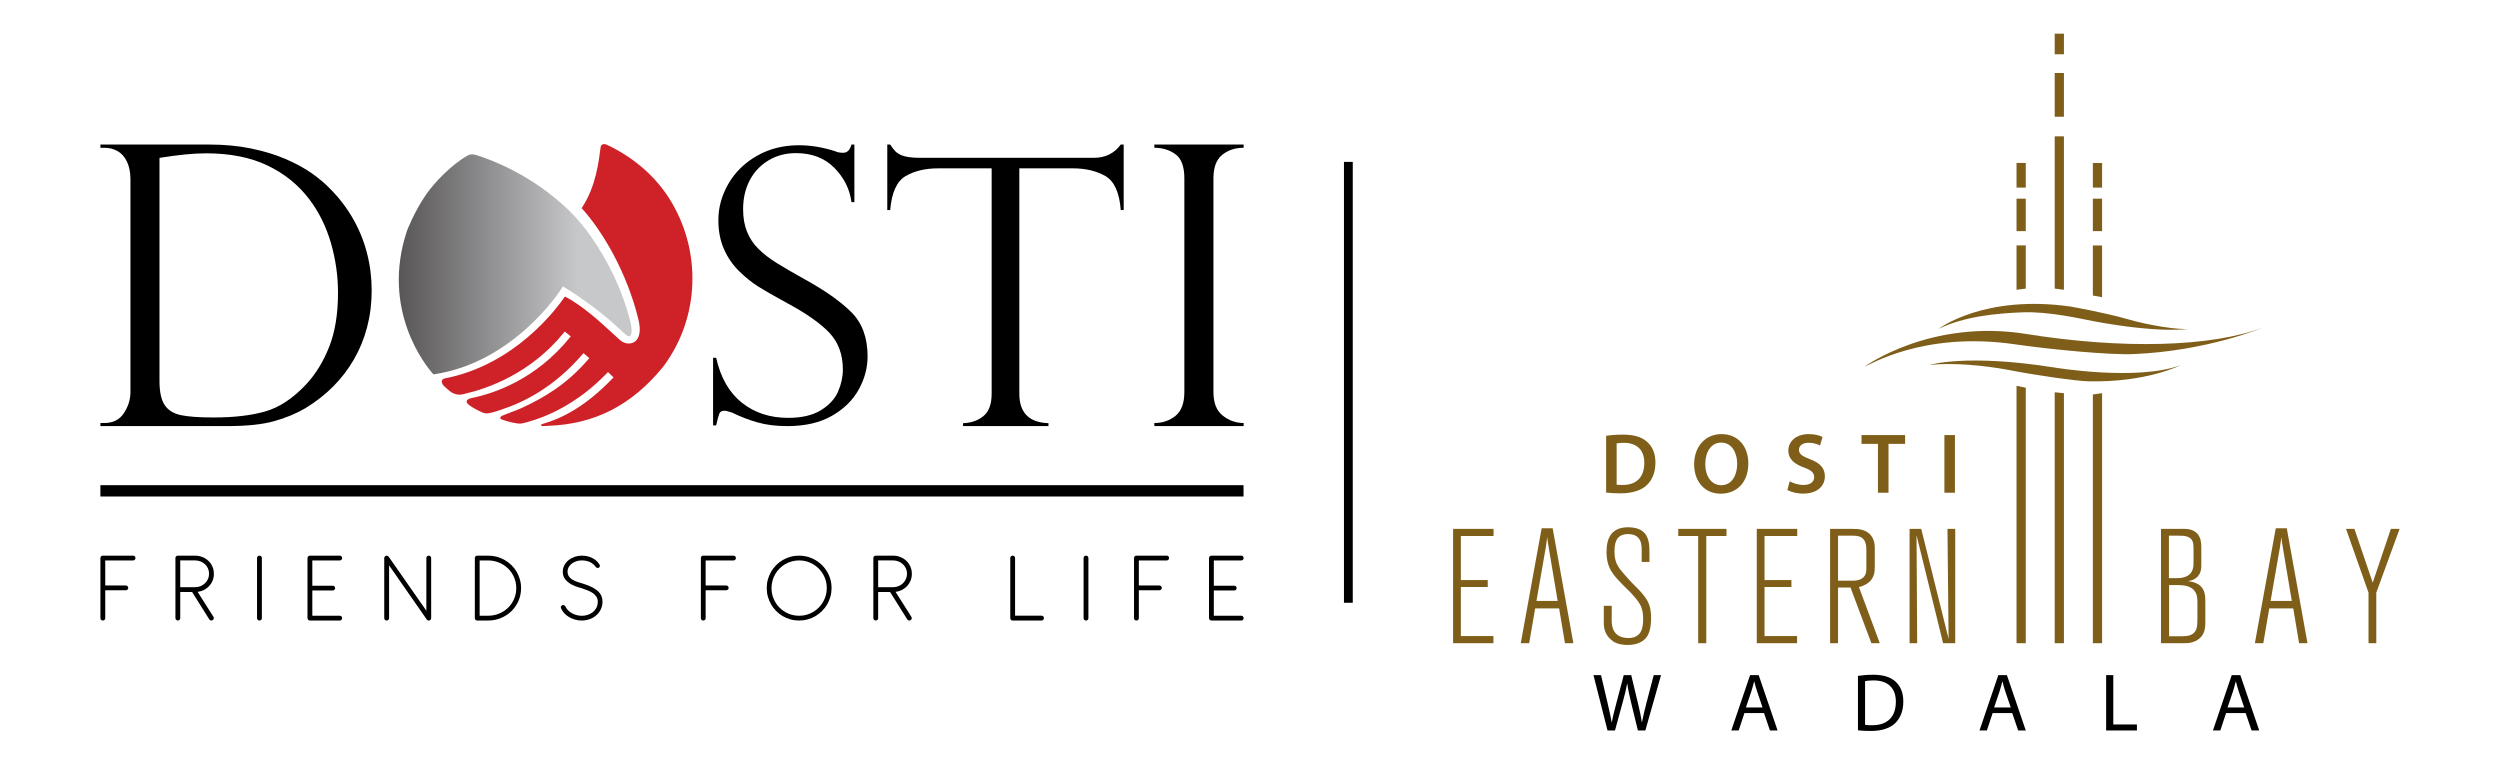 <?xml version="1.0" encoding="UTF-8"?>
<!DOCTYPE svg PUBLIC "-//W3C//DTD SVG 1.1//EN" "http://www.w3.org/Graphics/SVG/1.1/DTD/svg11.dtd">
<!-- Creator: CorelDRAW -->
<svg xmlns="http://www.w3.org/2000/svg" xml:space="preserve" width="28.787mm" height="8.805mm" version="1.1" style="shape-rendering:geometricPrecision; text-rendering:geometricPrecision; image-rendering:optimizeQuality; fill-rule:evenodd; clip-rule:evenodd"
viewBox="0 0 2878.66 880.53"
 xmlns:xlink="http://www.w3.org/1999/xlink"
 xmlns:xodm="http://www.corel.com/coreldraw/odm/2003">
 <defs>
  <style type="text/css">
   <![CDATA[
    .fil4 {fill:none}
    .fil5 {fill:black;fill-rule:nonzero}
    .fil0 {fill:black;fill-rule:nonzero}
    .fil3 {fill:#7E5E19;fill-rule:nonzero}
    .fil1 {fill:#CF2128;fill-rule:nonzero}
    .fil2 {fill:url(#id0)}
   ]]>
  </style>
  <linearGradient id="id0" gradientUnits="userSpaceOnUse" x1="360.02" y1="304.42" x2="666.45" y2="304.42">
   <stop offset="0" style="stop-opacity:1; stop-color:#231F20"/>
   <stop offset="1" style="stop-opacity:1; stop-color:#C7C8CA"/>
  </linearGradient>
 </defs>
 <g id="Layer_x0020_1">
  <g id="_2315808053472">
   <g>
    <g>
     <path class="fil0" d="M183.59 181.79l0 256.9c0,12.63 2,21.89 6.04,27.83 4.04,5.96 10.31,9.78 18.82,11.57 8.52,1.75 20.98,2.64 37.43,2.64 23.48,0 43.29,-2.33 59.43,-6.92 16.14,-4.63 31.8,-14.93 46.88,-30.93 11.14,-11.89 20.09,-26.43 26.85,-43.6 6.77,-17.14 10.12,-37.92 10.12,-62.27 0,-19.23 -2.71,-38.25 -8.14,-57.12 -5.44,-18.84 -13.73,-35.64 -24.85,-50.33 -12.5,-16.56 -28.5,-29.53 -48.11,-38.93 -19.59,-9.41 -43.19,-14.08 -70.78,-14.08 -14.24,0 -32.13,1.74 -53.69,5.24zm-68.03 -11.64l0 -3.71 124.8 0c17.47,0 33.59,1.44 48.34,4.48 14.74,3.02 27.95,7.01 39.6,11.98 11.68,5.01 21.77,10.48 30.28,16.4 8.49,5.97 15.69,12.01 21.56,18.2 10.3,10.27 19.01,21.69 26.2,34.19 7.2,12.55 12.58,25.82 16.18,39.74 3.6,13.94 5.4,28.32 5.4,43.15 0,14.81 -1.77,28.88 -5.29,42.25 -3.5,13.36 -8.58,25.72 -15.19,37.08 -6.59,11.39 -14.5,21.68 -23.65,30.92 -9.19,9.26 -19.85,17.64 -32.02,25.12 -10.46,6.16 -22.39,11.16 -35.91,14.96 -13.5,3.84 -31.76,5.75 -54.78,5.75l-145.52 0 0 -3.54 4.39 0c10.15,0 17.7,-3.81 22.67,-11.44 5.01,-7.63 7.52,-15.71 7.52,-24.22l0 -244.78c0,-8.22 -1.38,-15.1 -4.08,-20.67 -2.71,-5.59 -6.36,-9.62 -10.89,-12.12 -4.56,-2.51 -9.63,-3.74 -15.22,-3.74l-4.39 0z"/>
     <path class="fil0" d="M983.78 232.79l-3.36 0c-1.95,-15.02 -8.55,-28.19 -19.7,-39.5 -11.19,-11.3 -25.89,-16.97 -44.17,-16.97 -11.95,0 -22.55,2.82 -31.82,8.45 -9.28,5.58 -16.46,13.27 -21.51,22.93 -5.06,9.75 -7.59,20.83 -7.59,33.32 0,9.72 1.5,18.29 4.54,25.84 3.01,7.51 7.45,14.16 13.37,19.93 5.91,5.75 12.84,11.16 20.88,16.11 8.01,5 18.84,11.29 32.47,18.89 22.76,12.51 40.47,24.97 53.12,37.43 12.63,12.42 18.97,29.45 18.97,51.09 0,13.22 -3.39,25.97 -10.23,38.28 -6.82,12.32 -17.1,22.38 -30.88,30.25 -13.79,7.87 -30.87,11.82 -51.23,11.82 -12.79,0 -24.11,-1.36 -33.93,-4.15 -9.85,-2.74 -19.83,-6.54 -29.94,-11.47 -4.23,-1.42 -7.09,-2.08 -8.63,-2.08 -2.96,0 -4.9,1.04 -5.82,3.13 -0.9,2.11 -2.14,6.67 -3.7,13.72l-3.56 0 0 -77.8 3.56 0c5.06,22.77 14.91,39.99 29.53,51.65 14.62,11.67 32.4,17.5 53.33,17.5 15.73,0 28.36,-2.96 37.85,-8.87 9.51,-5.89 16.07,-13.07 19.69,-21.49 3.68,-8.44 5.49,-16.86 5.49,-25.3 0,-17.42 -5.3,-31.63 -15.9,-42.69 -10.62,-11 -26.77,-22.29 -48.39,-33.83 -14.88,-8.16 -25.92,-14.48 -33.1,-18.98 -7.15,-4.5 -14.44,-10.33 -21.83,-17.51 -7.36,-7.16 -13.24,-15.62 -17.58,-25.38 -4.35,-9.77 -6.56,-20.98 -6.56,-33.64 0,-14.61 3.87,-28.58 11.62,-41.96 7.71,-13.32 18.68,-24.03 32.88,-32.13 14.2,-8.1 30.29,-12.13 48.29,-12.13 13.59,0 27.6,2.33 41.92,6.96 2.25,1.15 5.29,1.7 9.07,1.7 4.64,0 7.82,-3.17 9.49,-9.48l3.36 0 0 66.36z"/>
     <path class="fil0" d="M1293.88 241.9l-3.35 0c-1.55,-20.12 -7.43,-33.18 -17.63,-39.12 -10.22,-5.91 -22.78,-8.93 -37.74,-8.93l-61.45 0 0 259.46c0,21.94 11.18,33.27 33.54,33.97l0 3.38 -98.35 0 0 -3.38c9.22,-0.27 17.03,-2.96 23.38,-8.08 6.36,-5.11 9.56,-13.74 9.56,-25.89l0 -259.46 -61.45 0c-14.99,0 -27.51,3.02 -37.66,8.93 -10.14,5.94 -16.02,19 -17.74,39.12l-3.34 0 0 -75.48 3.34 0c2.27,3.51 4.21,6.05 5.91,7.74 1.65,1.69 3.82,3.12 6.5,4.32 2.66,1.17 5.76,2.02 9.31,2.5 3.57,0.49 7.8,0.74 12.71,0.74l200.06 0c13.3,0 23.62,-5.12 31.05,-15.3l3.35 0 0 75.48z"/>
     <path class="fil0" d="M1432 166.43l0 3.73c-9.7,0 -17.93,2.69 -24.63,8.13 -6.79,5.45 -10.14,14.45 -10.14,27.07l0 246.1c0,12.49 3.59,21.53 10.77,27.18 7.2,5.66 15.2,8.47 24,8.47l0 3.55 -102.81 0 0 -3.55c9.4,0 17.51,-2.75 24.32,-8.24 6.84,-5.52 10.23,-14.65 10.23,-27.41l0 -246.1c0,-13.5 -3.39,-22.75 -10.23,-27.72 -6.81,-4.99 -14.92,-7.48 -24.32,-7.48l0 -3.73 102.81 0z"/>
     <polygon class="fil0" points="1431.88,571.73 115.54,571.73 115.54,558.69 1431.88,558.69 "/>
     <path class="fil0" d="M153.17 639.84c0.78,0 1.45,0.27 1.96,0.78 0.51,0.5 0.79,1.19 0.79,1.99 0,0.8 -0.28,1.45 -0.79,1.97 -0.51,0.53 -1.18,0.78 -1.96,0.78l-32.04 0 0 28.85 23.68 0c0.8,0 1.45,0.26 1.97,0.81 0.52,0.54 0.81,1.24 0.81,2 0,0.77 -0.29,1.42 -0.81,1.87 -0.52,0.54 -1.17,0.78 -1.97,0.78l-23.68 0 0 32.14c0,0.78 -0.28,1.42 -0.8,1.99 -0.54,0.48 -1.2,0.75 -1.95,0.75 -0.77,0 -1.46,-0.27 -1.99,-0.75 -0.56,-0.57 -0.84,-1.21 -0.84,-1.99l0 -69.3c0.08,-0.62 0.28,-1.18 0.7,-1.83 0.41,-0.57 1.12,-0.84 2.13,-0.84l34.79 0z"/>
     <path class="fil0" d="M207.48 645.32l0 30.86 16.98 0c2.33,0 4.49,-0.42 6.47,-1.24 1.98,-0.85 3.7,-1.98 5.15,-3.37 1.44,-1.41 2.55,-3.03 3.4,-4.9 0.8,-1.88 1.19,-3.86 1.19,-5.95 0,-2.19 -0.4,-4.22 -1.23,-6.1 -0.85,-1.89 -2.01,-3.52 -3.45,-4.9 -1.45,-1.37 -3.21,-2.48 -5.21,-3.25 -2.01,-0.77 -4.15,-1.15 -6.49,-1.15l-16.81 0zm37.29 23.22c-0.92,2.38 -2.26,4.45 -3.92,6.28 -1.66,1.78 -3.63,3.25 -5.92,4.46 -2.27,1.16 -4.75,1.92 -7.42,2.29l18.26 28.77c0.43,0.79 0.51,1.56 0.21,2.32 -0.27,0.78 -0.76,1.29 -1.5,1.61 -0.68,0.34 -1.35,0.36 -2.05,0.11 -0.69,-0.24 -1.22,-0.66 -1.58,-1.27l-19.68 -31.39 -13.69 0 0 30.03c0,0.8 -0.27,1.42 -0.79,1.97 -0.52,0.53 -1.15,0.77 -1.96,0.77 -0.78,0 -1.43,-0.24 -1.98,-0.77 -0.55,-0.55 -0.82,-1.17 -0.82,-1.97l0 -69.16c0,-0.79 0.27,-1.47 0.82,-1.98 0.55,-0.51 1.2,-0.77 1.98,-0.77l19.6 0c3.09,0 5.96,0.49 8.61,1.58 2.69,1.01 4.98,2.5 6.95,4.38 1.96,1.85 3.51,4.06 4.66,6.62 1.11,2.59 1.66,5.36 1.66,8.38 0,2.8 -0.44,5.33 -1.44,7.74z"/>
     <path class="fil0" d="M301.48 711.81c0,0.78 -0.26,1.42 -0.79,1.99 -0.52,0.48 -1.18,0.75 -1.95,0.75 -0.8,0 -1.45,-0.27 -2,-0.75 -0.53,-0.57 -0.82,-1.21 -0.82,-1.99l0 -69.21c0,-0.79 0.29,-1.48 0.82,-1.98 0.55,-0.51 1.2,-0.78 2,-0.78 0.77,0 1.43,0.27 1.95,0.78 0.53,0.5 0.79,1.19 0.79,1.98l0 69.21z"/>
     <path class="fil0" d="M356.58 714.55c-0.77,-0.08 -1.38,-0.37 -1.85,-0.92 -0.47,-0.54 -0.7,-1.22 -0.7,-1.99l0 -69.03c0,-0.84 0.28,-1.53 0.87,-2.03 0.57,-0.51 1.27,-0.74 2.04,-0.74l34.21 0c0.79,0 1.45,0.27 1.97,0.77 0.52,0.51 0.79,1.2 0.79,2 0,0.8 -0.27,1.44 -0.79,1.97 -0.52,0.53 -1.18,0.78 -1.97,0.78l-31.57 0 0 29.16 23.53 0c0.74,-0.09 1.42,0.2 1.93,0.75 0.55,0.54 0.8,1.22 0.8,1.97 0,0.81 -0.25,1.44 -0.8,1.94 -0.51,0.5 -1.19,0.75 -1.93,0.75l-23.53 0 0 29.08 31.57 0c0.79,0 1.45,0.24 1.97,0.77 0.52,0.54 0.79,1.19 0.79,1.97 0,0.76 -0.27,1.45 -0.79,2.05 -0.52,0.53 -1.18,0.8 -1.97,0.75l-34.57 0z"/>
     <path class="fil0" d="M447.97 651.04l0 60.76c0,0.79 -0.27,1.43 -0.8,2 -0.52,0.48 -1.18,0.75 -1.95,0.75 -0.76,0 -1.42,-0.27 -1.96,-0.75 -0.56,-0.57 -0.87,-1.21 -0.87,-2l0 -69.19c0,-0.78 0.31,-1.41 0.87,-1.93 0.54,-0.55 1.2,-0.83 1.96,-0.83 0.08,0 0.18,0.05 0.26,0.08 0.08,0 0.19,0.02 0.25,0.02 0.11,0.03 0.16,0.05 0.17,0.05 0.08,0 0.09,0 0.15,0.02 0.48,0.14 0.9,0.44 1.21,0.86l0.18 0.1 43.45 62.31 0 -60.68c0,-0.78 0.26,-1.42 0.82,-1.97 0.51,-0.53 1.19,-0.8 2.02,-0.8 0.77,0 1.42,0.27 1.9,0.8 0.53,0.55 0.8,1.19 0.8,1.97l0 69.19c0,0.66 -0.19,1.24 -0.6,1.76 -0.41,0.47 -0.92,0.8 -1.56,0.94 -0.04,0 -0.1,0 -0.19,0.05l-0.19 0 -0.45 0c-0.63,-0.08 -1.17,-0.29 -1.58,-0.61 -0.18,-0.14 -0.32,-0.31 -0.45,-0.47l-43.44 -62.43z"/>
     <path class="fil0" d="M594.41 677.24c0,-4.48 -0.86,-8.67 -2.55,-12.52 -1.68,-3.88 -4,-7.29 -6.95,-10.13 -2.94,-2.87 -6.37,-5.14 -10.34,-6.75 -3.93,-1.67 -8.17,-2.48 -12.63,-2.48l-9.69 0 0 63.66 9.69 0c4.46,0 8.7,-0.82 12.63,-2.42 3.97,-1.62 7.4,-3.88 10.34,-6.73 2.95,-2.83 5.27,-6.19 6.95,-10.07 1.69,-3.82 2.55,-8.05 2.55,-12.56zm-32.51 -37.39c3.51,0 6.89,0.41 10.15,1.26 3.24,0.89 6.26,2.14 9.07,3.77 2.78,1.59 5.36,3.54 7.7,5.8 2.29,2.24 4.3,4.77 5.95,7.51 1.62,2.8 2.88,5.78 3.81,9.01 0.91,3.19 1.38,6.55 1.38,10.04 0,5.27 -1.02,10.15 -2.98,14.7 -2.01,4.53 -4.7,8.48 -8.14,11.83 -3.46,3.37 -7.46,6.01 -12.07,7.89 -4.61,1.94 -9.55,2.89 -14.79,2.89l-12.48 0c-0.78,0 -1.44,-0.26 -1.98,-0.76 -0.55,-0.57 -0.82,-1.2 -0.82,-1.98l0 -69.22c0,-0.79 0.27,-1.48 0.82,-1.98 0.54,-0.51 1.2,-0.76 1.98,-0.76l12.4 0z"/>
     <path class="fil0" d="M661.92 674.85c-2.51,-0.98 -4.83,-2.2 -6.87,-3.67 -2.06,-1.5 -3.75,-3.25 -5.07,-5.32 -1.32,-2.07 -1.98,-4.58 -1.98,-7.49 0,-2.9 0.65,-5.51 1.96,-7.8 1.29,-2.34 2.97,-4.29 5.05,-5.85 2.08,-1.58 4.42,-2.79 6.98,-3.64 2.6,-0.81 5.17,-1.24 7.74,-1.24 4.47,0 8.55,0.9 12.19,2.72 3.69,1.8 6.53,4.39 8.56,7.91 0.31,0.52 0.35,1.05 0.19,1.64 -0.17,0.53 -0.42,0.96 -0.78,1.29 -0.4,0.33 -0.95,0.59 -1.56,0.65 -0.62,0.06 -1.25,-0.19 -1.93,-0.74 -2.26,-2.98 -4.75,-5.08 -7.54,-6.26 -2.77,-1.19 -5.78,-1.74 -9.09,-1.74 -1.77,0 -3.64,0.27 -5.57,0.79 -1.89,0.55 -3.64,1.35 -5.23,2.44 -1.58,1.08 -2.89,2.45 -3.92,4.07 -1.03,1.64 -1.59,3.55 -1.6,5.76 0,1.49 0.26,2.83 0.82,3.99 0.53,1.16 1.31,2.18 2.25,3.11 0.92,0.88 2,1.66 3.2,2.35 1.21,0.71 2.46,1.28 3.77,1.79 1.3,0.49 2.56,0.92 3.85,1.3 1.28,0.42 2.49,0.76 3.58,1.06 2.9,0.95 5.74,1.98 8.47,3.15 2.73,1.14 5.16,2.5 7.28,4.11 2.13,1.55 3.81,3.46 5.11,5.68 1.26,2.18 1.91,4.8 1.91,7.87 0,3.3 -0.65,6.31 -1.97,9.04 -1.32,2.66 -3.1,4.96 -5.32,6.87 -2.21,1.89 -4.75,3.34 -7.66,4.35 -2.87,1.01 -5.86,1.51 -8.97,1.51 -2.63,0 -5.18,-0.37 -7.65,-1.06 -2.51,-0.71 -4.8,-1.69 -6.89,-2.91 -2.12,-1.24 -3.95,-2.72 -5.51,-4.41 -1.57,-1.72 -2.76,-3.55 -3.63,-5.49 -0.41,-0.94 -0.48,-1.69 -0.19,-2.31 0.35,-0.64 0.79,-1.08 1.43,-1.44 1.24,-0.63 2.45,-0.15 3.64,1.41 0.72,1.6 1.75,3.04 3.08,4.41 1.3,1.32 2.81,2.46 4.48,3.42 1.71,0.9 3.51,1.65 5.51,2.17 1.95,0.52 3.97,0.76 6.03,0.76 2.19,0 4.36,-0.33 6.5,-1.04 2.16,-0.65 4.12,-1.69 5.83,-3.06 1.77,-1.35 3.16,-3.05 4.24,-5.06 1.07,-2.03 1.62,-4.39 1.62,-7.07 0,-2.33 -0.55,-4.31 -1.66,-5.9 -1.08,-1.65 -2.54,-3.03 -4.3,-4.22 -1.76,-1.16 -3.8,-2.18 -6.03,-3.02 -2.26,-0.86 -4.55,-1.69 -6.9,-2.49 -2.44,-0.59 -4.93,-1.43 -7.45,-2.39z"/>
     <path class="fil0" d="M844.59 639.84c0.79,0 1.42,0.27 1.97,0.78 0.48,0.5 0.77,1.19 0.77,1.99 0,0.8 -0.29,1.45 -0.77,1.97 -0.55,0.53 -1.18,0.78 -1.97,0.78l-32.09 0 0 28.85 23.72 0c0.78,0 1.45,0.26 1.98,0.81 0.51,0.54 0.78,1.24 0.78,2 0,0.77 -0.27,1.42 -0.78,1.87 -0.53,0.54 -1.2,0.78 -1.98,0.78l-23.72 0 0 32.14c0,0.78 -0.22,1.42 -0.75,1.99 -0.53,0.48 -1.18,0.75 -1.94,0.75 -0.8,0 -1.47,-0.27 -2.01,-0.75 -0.54,-0.57 -0.82,-1.21 -0.82,-1.99l0 -69.3c0.06,-0.62 0.25,-1.18 0.68,-1.83 0.41,-0.57 1.14,-0.84 2.15,-0.84l34.78 0z"/>
     <path class="fil0" d="M911.64 646.47c-2.72,0.74 -5.25,1.79 -7.61,3.2 -2.34,1.37 -4.48,3 -6.4,4.95 -1.94,1.91 -3.61,4.08 -4.98,6.43 -1.37,2.35 -2.44,4.88 -3.16,7.6 -0.75,2.72 -1.15,5.56 -1.15,8.49 0,4.43 0.82,8.6 2.48,12.45 1.66,3.88 3.89,7.24 6.77,10.14 2.87,2.88 6.22,5.17 10.09,6.81 3.84,1.69 8.02,2.51 12.47,2.51 4.38,0 8.53,-0.82 12.39,-2.51 3.87,-1.64 7.22,-3.93 10.12,-6.81 2.89,-2.9 5.18,-6.26 6.81,-10.14 1.69,-3.85 2.51,-8.02 2.51,-12.45 0,-4.42 -0.82,-8.54 -2.51,-12.39 -1.63,-3.88 -3.92,-7.22 -6.81,-10.09 -2.9,-2.9 -6.25,-5.16 -10.12,-6.82 -3.86,-1.68 -8.01,-2.5 -12.39,-2.5 -2.98,0 -5.81,0.38 -8.51,1.13zm22.98 -3.69c4.54,1.95 8.5,4.62 11.9,7.97 3.38,3.4 6.06,7.36 8.04,11.87 1.94,4.51 2.93,9.35 2.93,14.52 0,3.43 -0.44,6.79 -1.33,9.95 -0.91,3.2 -2.17,6.16 -3.77,8.93 -1.6,2.76 -3.56,5.27 -5.85,7.57 -2.3,2.3 -4.83,4.25 -7.55,5.87 -2.77,1.6 -5.75,2.87 -8.93,3.74 -3.21,0.93 -6.54,1.35 -9.99,1.35 -3.43,0 -6.76,-0.42 -9.97,-1.35 -3.16,-0.87 -6.13,-2.14 -8.89,-3.74 -2.75,-1.62 -5.28,-3.57 -7.5,-5.87 -2.29,-2.3 -4.22,-4.81 -5.82,-7.57 -1.6,-2.77 -2.84,-5.73 -3.73,-8.93 -0.9,-3.16 -1.32,-6.52 -1.32,-9.95 0,-3.44 0.42,-6.75 1.32,-9.93 0.89,-3.18 2.13,-6.14 3.73,-8.89 1.6,-2.76 3.53,-5.27 5.82,-7.57 2.22,-2.26 4.75,-4.22 7.5,-5.84 2.76,-1.6 5.73,-2.86 8.89,-3.75 3.21,-0.89 6.54,-1.32 9.97,-1.32 5.18,0 10.02,0.98 14.55,2.94z"/>
     <path class="fil0" d="M1011.16 645.32l0 30.86 16.98 0c2.38,0 4.5,-0.42 6.48,-1.24 1.99,-0.85 3.72,-1.98 5.17,-3.37 1.41,-1.41 2.56,-3.03 3.35,-4.9 0.82,-1.88 1.25,-3.86 1.25,-5.95 0,-2.19 -0.43,-4.22 -1.25,-6.1 -0.86,-1.89 -2,-3.52 -3.48,-4.9 -1.45,-1.37 -3.18,-2.48 -5.17,-3.25 -1.99,-0.77 -4.18,-1.15 -6.51,-1.15l-16.82 0zm37.33 23.22c-0.94,2.38 -2.25,4.45 -3.91,6.28 -1.71,1.78 -3.69,3.25 -5.94,4.46 -2.27,1.16 -4.78,1.92 -7.45,2.29l18.25 28.77c0.44,0.79 0.52,1.56 0.25,2.32 -0.28,0.78 -0.77,1.29 -1.48,1.61 -0.71,0.34 -1.36,0.36 -2.07,0.11 -0.73,-0.24 -1.25,-0.66 -1.56,-1.27l-19.68 -31.39 -13.74 0 0 30.03c0,0.8 -0.26,1.42 -0.78,1.97 -0.51,0.53 -1.18,0.77 -1.93,0.77 -0.82,0 -1.44,-0.24 -2.01,-0.77 -0.53,-0.55 -0.83,-1.17 -0.83,-1.97l0 -69.16c0,-0.79 0.3,-1.47 0.83,-1.98 0.57,-0.51 1.19,-0.77 2.01,-0.77l19.58 0c3.1,0 5.95,0.49 8.62,1.58 2.64,1.01 4.98,2.5 6.95,4.38 1.95,1.85 3.51,4.06 4.63,6.62 1.16,2.59 1.72,5.36 1.72,8.38 0,2.8 -0.51,5.33 -1.46,7.74z"/>
     <path class="fil0" d="M1168.81 708.95l30.41 0c0.78,0 1.45,0.28 1.98,0.82 0.55,0.51 0.84,1.17 0.84,1.96 0,0.79 -0.29,1.45 -0.84,2.07 -0.53,0.53 -1.2,0.8 -1.98,0.75l-33.13 0c-0.31,0 -0.48,0 -0.64,-0.05 -0.6,-0.12 -1.13,-0.4 -1.55,-0.92 -0.41,-0.52 -0.63,-1.11 -0.63,-1.78l0 -69.19c0,-0.78 0.27,-1.42 0.83,-1.97 0.53,-0.53 1.19,-0.8 1.99,-0.8 0.74,0 1.4,0.27 1.92,0.8 0.52,0.55 0.8,1.19 0.8,1.97l0 66.34z"/>
     <path class="fil0" d="M1253.25 711.81c0,0.78 -0.27,1.42 -0.79,1.99 -0.53,0.48 -1.18,0.75 -1.94,0.75 -0.8,0 -1.47,-0.27 -2.02,-0.75 -0.55,-0.57 -0.8,-1.21 -0.8,-1.99l0 -69.21c0,-0.79 0.25,-1.48 0.8,-1.98 0.55,-0.51 1.22,-0.78 2.02,-0.78 0.76,0 1.41,0.27 1.94,0.78 0.52,0.5 0.79,1.19 0.79,1.98l0 69.21z"/>
     <path class="fil0" d="M1343.37 639.84c0.8,0 1.44,0.27 1.95,0.78 0.55,0.5 0.79,1.19 0.79,1.99 0,0.8 -0.24,1.45 -0.79,1.97 -0.51,0.53 -1.15,0.78 -1.95,0.78l-32.04 0 0 28.85 23.72 0c0.72,0 1.41,0.26 1.93,0.81 0.5,0.54 0.78,1.24 0.78,2 0,0.77 -0.28,1.42 -0.78,1.87 -0.52,0.54 -1.21,0.78 -1.93,0.78l-23.72 0 0 32.14c0,0.78 -0.27,1.42 -0.77,1.99 -0.54,0.48 -1.2,0.75 -1.98,0.75 -0.79,0 -1.45,-0.27 -1.98,-0.75 -0.55,-0.57 -0.83,-1.21 -0.83,-1.99l0 -69.3c0.06,-0.62 0.28,-1.18 0.69,-1.83 0.38,-0.57 1.13,-0.84 2.12,-0.84l34.79 0z"/>
     <path class="fil0" d="M1394.71 714.55c-0.8,-0.08 -1.43,-0.37 -1.88,-0.92 -0.48,-0.54 -0.7,-1.22 -0.7,-1.99l0 -69.03c0,-0.84 0.29,-1.53 0.87,-2.03 0.6,-0.51 1.27,-0.74 2.05,-0.74l34.21 0c0.79,0 1.44,0.27 1.95,0.77 0.55,0.51 0.79,1.2 0.79,2 0,0.8 -0.24,1.44 -0.79,1.97 -0.51,0.53 -1.16,0.78 -1.95,0.78l-31.58 0 0 29.16 23.52 0c0.76,-0.09 1.46,0.2 1.96,0.75 0.51,0.54 0.78,1.22 0.78,1.97 0,0.81 -0.27,1.44 -0.78,1.94 -0.5,0.5 -1.2,0.75 -1.96,0.75l-23.52 0 0 29.08 31.58 0c0.79,0 1.44,0.24 1.95,0.77 0.55,0.54 0.79,1.19 0.79,1.97 0,0.76 -0.24,1.45 -0.79,2.05 -0.51,0.53 -1.16,0.8 -1.95,0.75l-34.55 0z"/>
    </g>
    <path class="fil1" d="M631.84 490.3c52.84,-1.94 95.41,-23.56 131.36,-67.52 42.84,-56.41 45.46,-134.8 6.87,-195.03 -21.85,-34.1 -53.66,-53.06 -71.88,-61.31 -1.69,-0.75 -6.02,-1.09 -6.59,2.84 -2.21,15.93 -5.02,45.05 -21.89,70.45 23.63,25.74 52.34,73.95 65.5,128.72 3.07,12.79 0.6,19.46 -2.02,22.79 -2.22,2.82 -5.49,4.35 -9.22,4.35 -3.58,0 -7.23,-1.47 -10.21,-4.11 -2.76,-2.45 -5.76,-5.16 -8.94,-8.14 -14.54,-13.36 -34.2,-31.38 -54.34,-41.9 -10.14,14.84 -58.22,79.07 -138.9,94.43 -3.77,1.17 -3.61,4.59 -1.07,8.03 1.12,0.93 7.45,7.06 9.86,8.24 6.51,3.17 9.52,2.57 14.1,1.52 26.63,-6.11 76.75,-23.37 115.1,-71.03l0.67 -0.83 6.89 5.54 -0.67 0.85c-39.44,49.01 -88.02,64.99 -113.47,70.18 -8.82,1.85 -5,6.24 -4.2,6.94 5.28,4.73 16.89,10.25 20.04,10.65 5.28,0.66 16.64,-3.69 19.55,-4.66 24.25,-7.92 60.01,-25.47 92.71,-63.82l0.7 -0.83 6.72 5.75 -0.7 0.82c-25.61,30.07 -52.31,45.03 -77.3,56.67 -3.26,1.55 -8.24,3.41 -12.58,4.99 -3.75,1.39 -7.28,2.84 -8.92,3.52 -4.32,1.79 -3.01,4.15 -2.07,4.34 4.37,1.55 10.91,3.84 19.39,4.94 4.04,0.54 7.49,-0.73 11.38,-1.79 19.43,-5.34 56.07,-19.53 91.58,-56.65l0.74 -0.77 6.41 6.09 -0.76 0.79c-31.67,33.15 -59.31,46.63 -80.52,52.68 -3.23,0.9 -2.64,2.25 -1.21,2.4 3.03,0.38 3.94,0.04 7.89,-0.13z"/>
    <path class="fil2" d="M543.74 177.75l-0.33 0c-1.94,0.04 -3.66,0.54 -5.26,1.44 -18.19,10.43 -37.88,30.69 -47.67,44.95 -14.02,20.43 -21.91,41.67 -21.98,41.87 -30.09,90.69 21.23,154.93 30.6,165.09 92.45,-13.38 146.03,-96.56 146.51,-97.4l2.55 -3.89c0,0 34.77,20.54 63.43,47.49 3.15,2.93 6.19,5.63 8.94,8.12 2.05,1.79 4.19,2.46 5.36,1.01 0.66,-0.88 2.65,-4.38 0.24,-14.48 -9.14,-38.05 -27.11,-73.38 -45.83,-99.76 0.03,0 0.03,-0.02 0.03,-0.02l-0.52 -0.7c-3.65,-5.09 -7.25,-9.83 -10.86,-14.17 -4.56,-5.48 -9.04,-10.4 -13.36,-14.58 -43.07,-41.5 -89.22,-58.43 -106.98,-64.09 -1.78,-0.57 -3.38,-0.86 -4.87,-0.88z"/>
   </g>
   <g>
    <path class="fil3" d="M2365.95 740.65l10.63 0 0 -287.9 -10.63 -1.05 0 288.95zm-51.82 -314.41c33.78,6.54 76.91,12.51 90.58,12.84 67.22,1.56 106.16,-18.53 106.16,-18.53 -50.28,18.53 -145.27,2.64 -145.27,2.64 -101.75,-16.17 -143.81,-2.94 -143.81,-2.94 25.1,-2.83 62.52,0.22 92.34,5.99zm14.07 -66.58c31.47,-1.31 70.32,7.95 82.34,10.19 78.06,14.53 110.29,8.79 110.29,8.79 -11.46,1.49 -45.87,-3.81 -71.16,-11.17 -25.3,-7.34 -65,-14.4 -65,-14.4 -100.28,-14.41 -152.34,25.57 -152.34,25.57 30.27,-14.65 67.59,-17.8 95.87,-18.98zm-7.96 36.82c41.24,5.97 108.71,12.42 136.52,11.26 85.71,-3.58 149.61,-30.78 149.61,-30.78 -60.52,23 -163.28,25.21 -273.6,7.56 -110.34,-17.65 -185.98,37.83 -185.98,37.83 5.36,-1.61 67.88,-41.18 173.45,-25.87zm89.65 -180.44l10.64 0 0 -28.38 -10.64 0 0 28.38zm0 50.11l10.64 0 0 -37.41 -10.64 0 0 37.41zm0 474.5l10.64 0 0 -287.9 -10.64 1.49 0 286.41zm0 -400.36l10.64 1.95 0 -59.62 -10.64 0 0 57.67zm-87.89 -124.25l10.64 0 0 -28.38 -10.64 0 0 28.38zm0 50.11l10.64 0 0 -37.41 -10.64 0 0 37.41zm0 474.5l10.64 0 0 -294.19 -10.64 -2.16 0 296.35zm0 -406.93l10.64 -1.39 0 -49.71 -10.64 0 0 51.1zm43.95 -271.2l10.63 0 0 -23.72 -10.63 0 0 23.72zm0 71.92l10.63 0 0 -50.37 -10.63 0 0 50.37zm0 22.56l10.63 0 0 176.72 -10.63 -1.39 0 -175.33zm-114.88 410.42l-12.13 0 0 -66.45 12.13 0 0 66.45zm-88.64 -56.29l-18.93 0 0 -10.16 50.18 0 0 10.16 -19.12 0 0 56.29 -12.13 0 0 -56.29zm-101.64 43.07c3.94,2.27 9.86,4.25 16.06,4.25 7.79,0 12.13,-3.65 12.13,-9.07 0,-5.03 -3.35,-8 -11.83,-11.05 -10.94,-3.94 -17.94,-9.75 -17.94,-19.31 0,-10.85 9.07,-19.14 23.46,-19.14 7.2,0 12.52,1.59 15.97,3.36l-2.95 9.76c-2.37,-1.28 -7,-3.15 -13.22,-3.15 -7.68,0 -11.04,4.14 -11.04,7.97 0,5.14 3.85,7.51 12.72,10.96 11.54,4.32 17.15,10.15 17.15,19.71 0,10.65 -8.08,19.91 -25.23,19.91 -7,0 -14.3,-1.97 -17.94,-4.14l2.66 -10.06zm-97.21 -19.71c0,13.51 6.8,24.25 18.43,24.25 11.73,0 18.33,-10.84 18.33,-24.74 0,-12.52 -6.21,-24.35 -18.33,-24.35 -12.03,0 -18.43,11.14 -18.43,24.84zm49.58 -0.98c0,22.28 -13.5,34.99 -31.84,34.99 -18.73,0 -30.56,-14.3 -30.56,-33.81 0,-20.41 12.82,-34.81 31.54,-34.81 19.42,0 30.86,14.7 30.86,33.63zm-151.63 24.64c1.68,0.3 4.24,0.3 6.71,0.3 15.77,0.09 25.13,-8.58 25.13,-25.44 0.1,-14.68 -8.38,-23.07 -23.56,-23.07 -3.84,0 -6.6,0.3 -8.28,0.69l0 47.52zm-12.12 -56.29c5.32,-0.89 12.12,-1.38 19.32,-1.38 12.42,0 21,2.57 27.11,7.69 6.41,5.23 10.35,13.12 10.35,24.45 0,11.83 -4.04,20.7 -10.35,26.41 -6.61,6.02 -17.15,9.08 -30.07,9.08 -7.1,0 -12.42,-0.4 -16.36,-0.89l0 -65.36zm886.86 180.62l0 58.16 -8.95 0 0 -58.16 -25.91 -73.45 9.69 0 21.07 61.89 20.87 -61.89 10.07 0 -26.84 73.45zm-107.56 -51.63c-0.74,-4.1 -1.3,-8.21 -1.86,-12.31 -0.37,3.92 -0.93,7.65 -1.49,11.37l-10.81 62.08 24.42 0 -10.26 -61.14zm18.65 109.79l-6.71 -40.07 -27.6 0 -6.89 40.07 -9.7 0 24.05 -132.35 12.68 0 23.86 132.35 -9.69 0zm-117.06 -47.15c0,-3.17 -0.19,-6.16 -1.12,-8.96 -3.55,-9.69 -13.43,-10.81 -22.19,-10.81l-9.32 0 0 58.92 15.48 0c6.52,0 9.51,-1.13 12.11,-2.98 4.29,-3.37 5.04,-7.83 5.04,-17.53l0 -18.64zm-4.48 -62.08c0,-3.73 -0.37,-6.15 -0.93,-7.65 -2.42,-6.7 -10.06,-6.89 -15.84,-6.89l-11.57 0 0 48.84 8.96 0c5.03,0 6.33,-0.37 8.94,-1.12 11.19,-3.36 10.44,-14.17 10.44,-17.34l0 -15.84zm7.09 103.64c-6.9,5.97 -15.66,5.59 -18.27,5.59l-26.29 0 0 -131.61 24.98 0c2.05,0 11.38,-0.74 16.97,5.6 3.73,4.28 4.47,9.88 4.47,15.1l0 19.58c0,0.93 0.19,5.59 -0.93,8.94 -2.99,9.32 -11.74,10.44 -14.54,11 1.87,0.18 9.13,0.94 13.98,5.03 5.96,5.03 6.15,12.49 6.15,19.39l0 22.56c0,7.08 -0.74,13.61 -6.52,18.82zm-295.48 5.59l-30.57 -124.33 0.74 124.33 -8.76 0 0 -131.61 13.43 0 31.5 126.58 -1.3 -126.58 8.94 0 0 131.61 -13.98 0zm-88.35 -106.25c0,-5.58 -0.37,-12.49 -5.97,-15.65 -3.16,-1.68 -6.15,-1.87 -9.5,-1.87l-17.15 0 0 51.82 16.78 0c0.93,0 4.66,0 7.82,-1.12 8.21,-2.79 8.02,-10.25 8.02,-12.86l0 -20.32zm5.78 106.25l-24.05 -64.12 -14.35 0 0 64.12 -9.14 0 0 -131.61 25.55 0c6.71,0 13.04,0.38 18.63,4.67 7.65,5.97 7.28,15.66 7.28,18.27l0 20.5c0,0.37 0,5.41 -0.75,8.39 -2.43,9.14 -9.7,12.3 -12.68,13.61 -1.49,0.56 -2.05,0.93 -4.84,1.49l24.04 64.68 -9.69 0zm-123.03 -123.4l0 50.7 30.95 0 0 8.02 -30.95 0 0 56.49 37.47 0 0 8.19 -46.41 0 0 -131.61 46.59 0 0 8.21 -37.65 0zm-67.09 0l0 123.4 -9.33 0 0 -123.4 -22.93 0 0 -8.21 55.55 0 0 8.21 -23.29 0zm-68.23 115.77c-3.17,4.65 -9.69,9.69 -22.37,9.69 -5.04,0 -11,-0.93 -15.1,-3.17 -0.93,-0.56 -2.42,-1.49 -4.28,-3.17 -2.99,-2.61 -5.04,-5.59 -6.53,-9.51 -1.3,-3.73 -1.49,-6.71 -1.49,-10.62l0 -18.65 9.13 0 0 10.63c0,2.8 -0.19,5.41 0,8.2 0.37,6.34 2.43,18.28 19.39,18.28 1.49,0 5.6,0 9.51,-2.43 4.66,-2.8 7.27,-8.39 7.27,-19.2 0,-10.25 -2.24,-14.92 -4.67,-18.83 -4.84,-7.46 -13.59,-15.85 -14.91,-16.97 -7.64,-7.45 -12.3,-12.67 -15.1,-16.59 -3.16,-4.29 -7.45,-11.74 -7.45,-24.41 0,-0.75 0,-6.16 0.74,-9.89 1.31,-7.46 5.59,-19.2 24.05,-19.2 2.05,0 9.51,0 15.48,3.73 9.13,5.97 9.13,17.15 9.13,26.66l0 9.51 -8.95 0 0 -11.75c0,-4.66 0,-6.15 -0.56,-8.76 -0.75,-4.47 -3.54,-11.55 -14.91,-11.55 -1.3,0 -5.59,0 -9.32,2.23 -4.11,2.61 -6.53,7.82 -6.53,17.52 0,12.49 3.36,17.52 11.37,26.66 2.8,3.36 5.78,6.52 8.95,9.88 4.66,4.66 9.32,9.14 13.42,14.35 6.53,8.2 8.39,15.47 8.39,25.91 0,11.01 -2.05,17.53 -4.66,21.45zm-113.15 -102.16c-0.74,-4.1 -1.3,-8.21 -1.86,-12.31 -0.38,3.92 -0.93,7.65 -1.49,11.37l-10.81 62.08 24.42 0 -10.26 -61.14zm18.65 109.79l-6.71 -40.07 -27.59 0 -6.9 40.07 -9.69 0 24.05 -132.35 12.67 0 23.86 132.35 -9.69 0zm-119.86 -123.4l0 50.7 30.94 0 0 8.02 -30.94 0 0 56.49 37.47 0 0 8.19 -46.42 0 0 -131.61 46.61 0 0 8.21 -37.66 0z"/>
    <path class="fil0" d="M2564.99 814.69l6.23 -18.43c1.24,-3.87 2.28,-7.75 3.23,-11.54l0.18 0c0.94,3.71 1.89,7.47 3.31,11.63l6.24 18.34 -19.19 0zm14.74 -37.23l-9.93 0 -21.63 63.7 8.5 0 6.62 -20.03 22.58 0 6.81 20.03 8.79 0 -21.74 -63.7zm-146.3 0l-8.23 0 0 63.7 35.44 0 0 -6.9 -27.21 0 0 -56.8zm-137.25 37.23l6.24 -18.43c1.24,-3.87 2.27,-7.75 3.22,-11.54l0.18 0c0.94,3.71 1.9,7.47 3.31,11.63l6.24 18.34 -19.19 0zm4.83 -37.23l-21.65 63.7 8.51 0 6.62 -20.03 22.58 0 6.81 20.03 8.78 0 -21.73 -63.7 -9.92 0zm-145.08 57.66c-3.22,0 -6.24,-0.1 -8.33,-0.48l0 -50.28c2.18,-0.48 5.4,-0.86 9.64,-0.86 17.4,0 25.9,9.55 25.81,24.58 0,17.19 -9.56,27.04 -27.12,27.04zm0.94 -58.14c-6.53,0 -12.48,0.57 -17.48,1.32l0 62.67c4.15,0.47 9.07,0.75 14.93,0.75 12.38,0 22.21,-3.22 28.16,-9.17 5.96,-5.85 9.16,-14.36 9.16,-24.76 0,-10.3 -3.29,-17.67 -8.97,-22.86 -5.58,-5.2 -13.99,-7.95 -25.8,-7.95zm-146.5 37.71l6.23 -18.43c1.24,-3.87 2.28,-7.75 3.22,-11.54l0.19 0c0.94,3.71 1.89,7.47 3.31,11.63l6.23 18.34 -19.18 0zm4.81 -37.23l-21.63 63.7 8.5 0 6.62 -20.03 22.58 0 6.81 20.03 8.79 0 -21.74 -63.7 -9.93 0zm-119.37 32.12c-1.99,7.95 -3.78,15.03 -5.11,22.04l-0.19 0c-0.94,-6.73 -2.64,-14.28 -4.44,-21.84l-7.75 -32.32 -8.6 0 -8.5 32.12c-2.17,8.24 -4.16,15.8 -5.21,22.13l-0.19 0c-1.13,-6.16 -2.82,-14.1 -4.71,-22.03l-7.56 -32.22 -8.7 0 16.17 63.7 8.6 0 9.06 -33.17c2.36,-8.23 3.78,-14.46 4.92,-20.79l0.19 0c0.85,6.41 2.17,12.65 4.15,20.79l8.04 33.17 8.6 0 18.05 -63.7 -8.42 0 -8.4 32.12z"/>
   </g>
   <rect class="fil4" x="0" y="-0" width="2878.66" height="880.53"/>
   <rect class="fil5" x="1547.52" y="186.42" width="10.15" height="507.68"/>
  </g>
 </g>
</svg>
